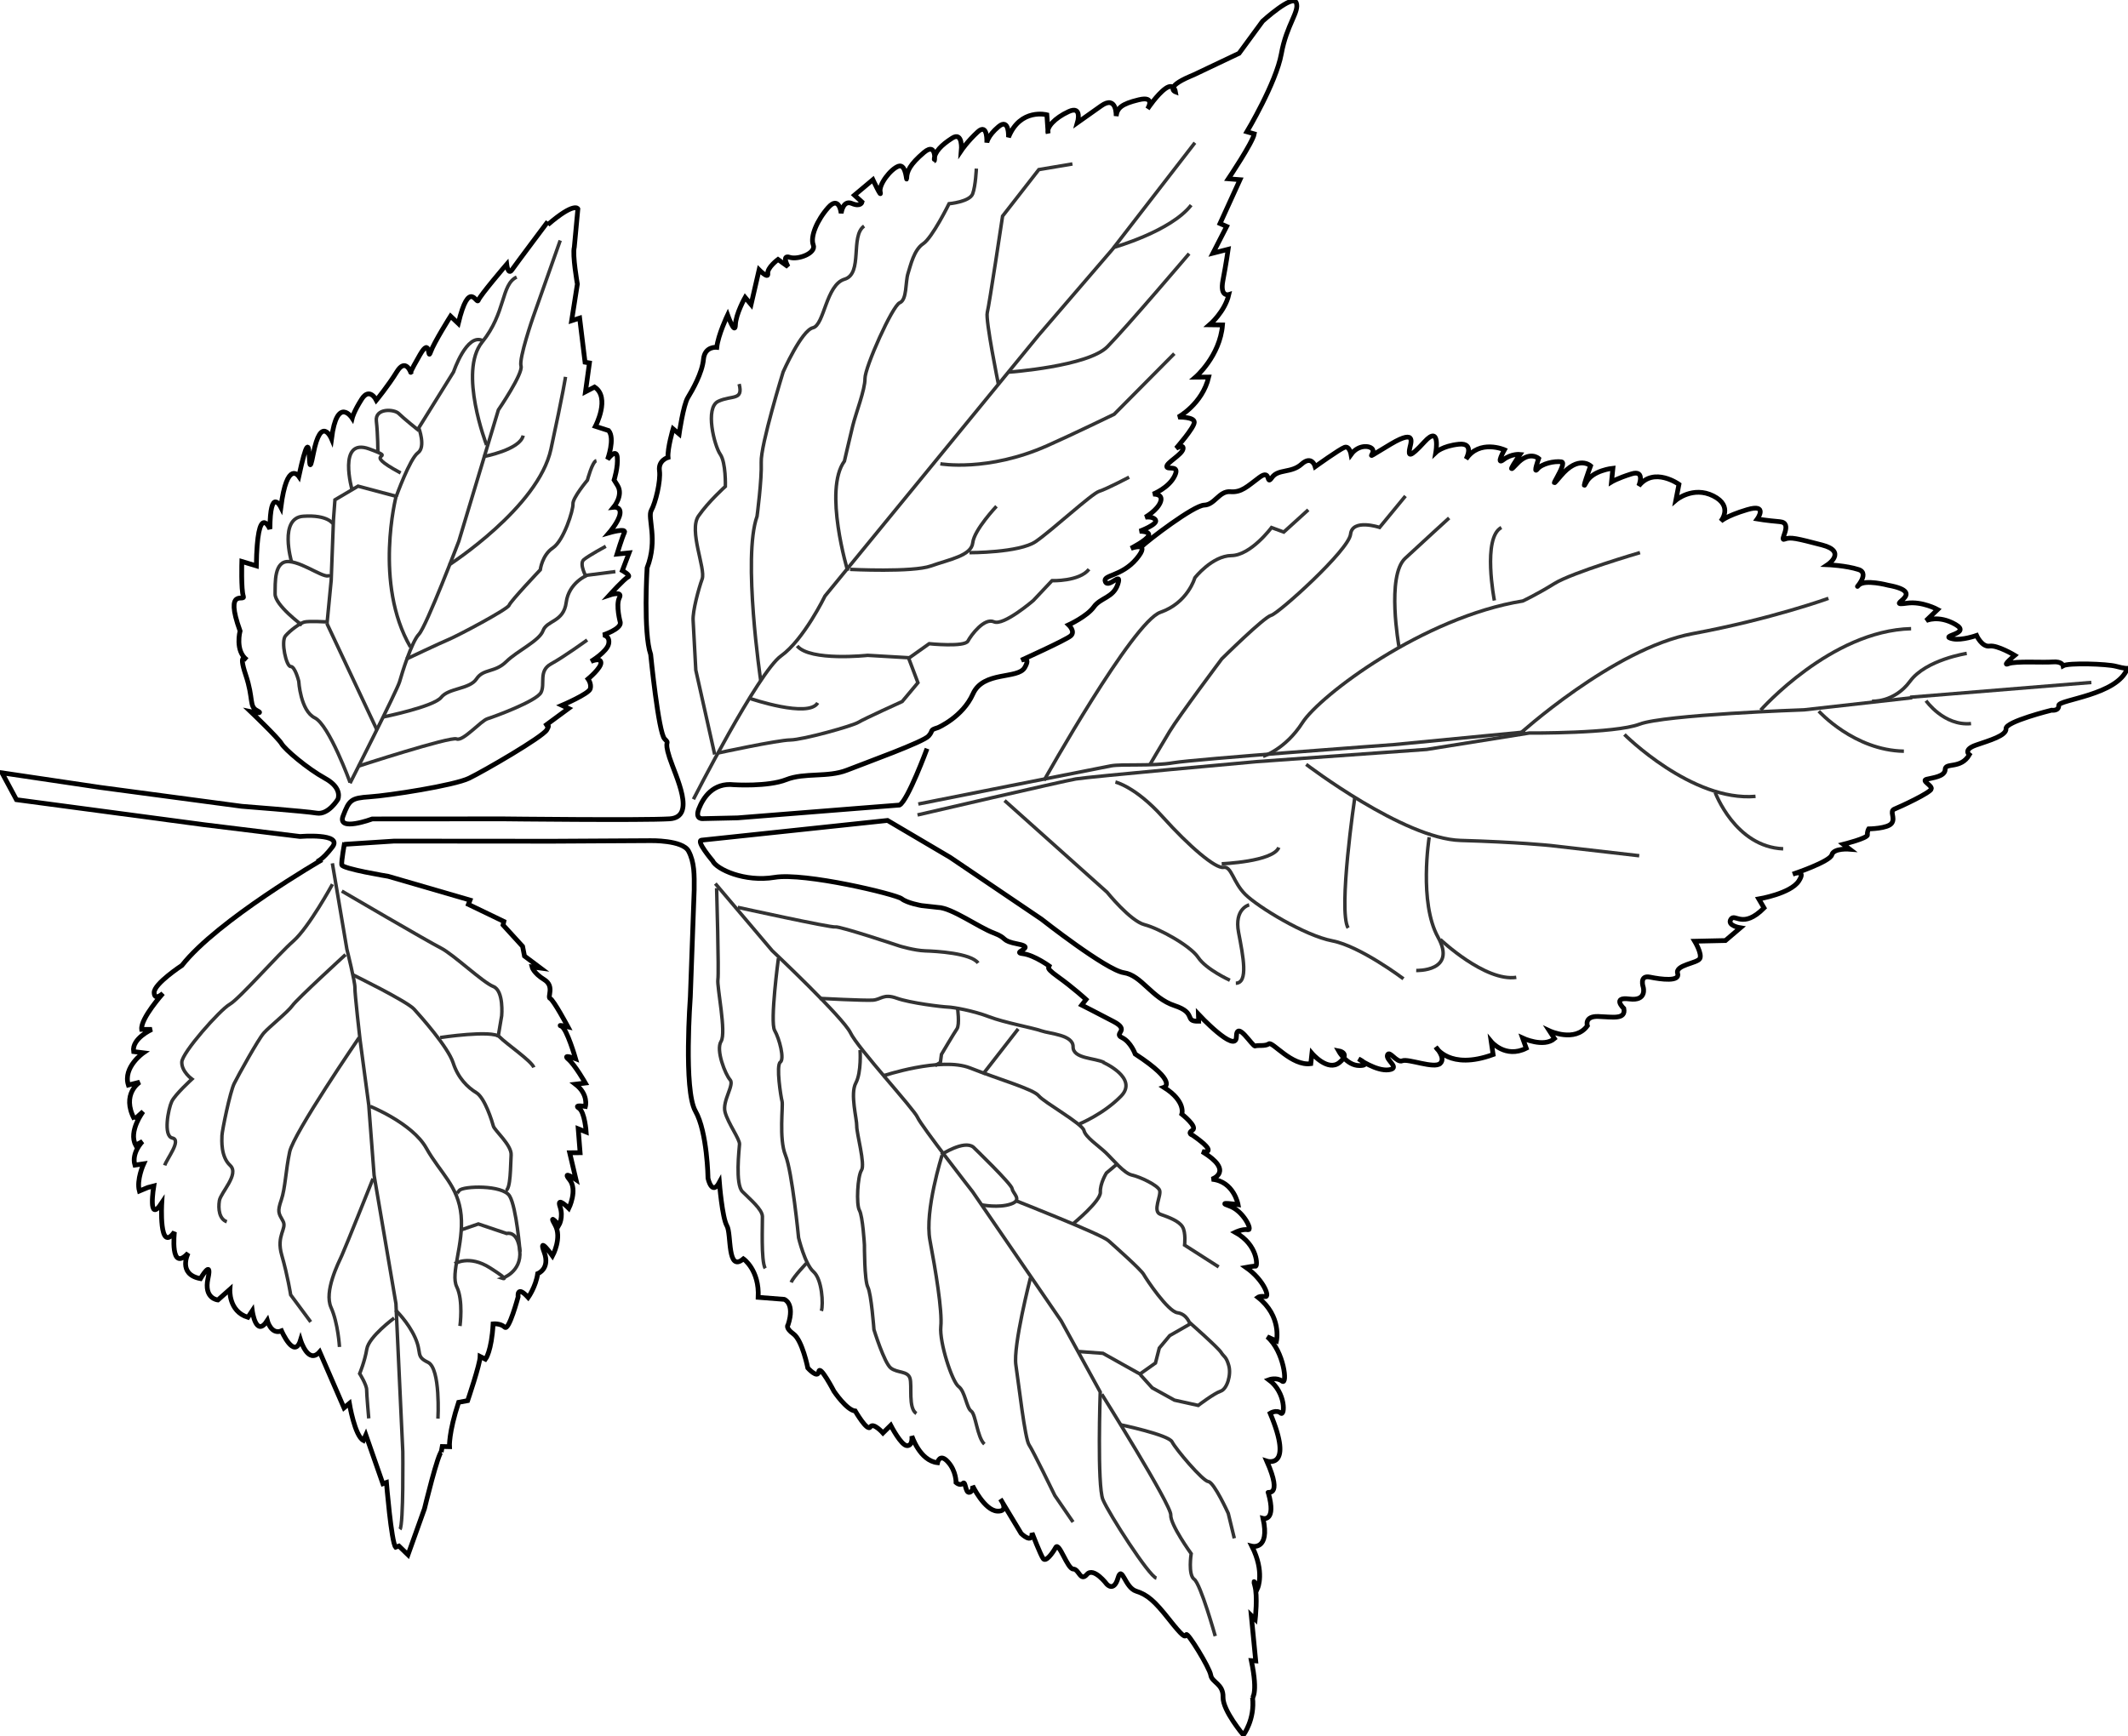 <?xml version="1.0" encoding="UTF-8"?>
<svg width="223.67mm" height="182.54mm" version="1.1" viewBox="0 0 223.67 182.54" xml:space="preserve" xmlns="http://www.w3.org/2000/svg"><g transform="matrix(-1 0 0 1 223.73 0)"><g transform="translate(10.38,-40.245)"><g transform="rotate(90,101.44,131.49)" fill="none"><path d="m33.5 77.157s4.47-3.354 5.068-3.767c0.598-0.412-0.585-0.553-0.585-0.553s3.264-2.797 3.785-2.983c0.521-0.186-2.357-0.952 2.434-2.108l-0.766-0.807s2.783-1.759 3.776-2.103c0.993-0.345-1.736 0.045 0.281-1.115 2.017-1.161 1.854-0.966 1.854-0.966s-1.559-0.548-0.073-1.46 2.996-2.158 2.996-2.158-1.419-0.703-0.118-1.537 2.004-1.002 2.004-1.002-2.443-1.577 2.167-2.176c0 0-2.611-1.106 1.609-1.917 4.22-0.811-5.29 0.145 2.348-1.519 0 0-1.813-1.228 3.241-1.886 0 0-2.262-1.124 2.289-1.151 0 0-3.055-1.328 3.876-1.428l-0.462-1.523s3.001-0.086 3.654 0.159c0.653 0.245-1.047-2.044 3.654-0.345 0 0 2.085-0.558 3.033 0.707 0 0-0.943-0.961 1.587-0.113 2.53 0.848 3.323 0.335 3.753 1.197 0.431 0.861 0.109-0.675 0.109-0.675s2.77 2.901 3.364 3.241c0.594 0.34 2.616 2.693 3.654 4.583s2.199 1.337 2.199 1.337 1.655-0.993 1.451-2.217c-0.204-1.224-0.716-7.878-0.716-7.878l-1.986-14.883-1.532-10.322 2.824 1.519 2.634 19.75 1.233 10.045s-0.372 4.538 1.101 3.413c1.473-1.124 1.555-1.671 1.555-1.671" stroke="#000" stroke-width=".5"/><g stroke="#000" stroke-width=".5"><path d="m100.59 53.418s6.342-10.974 11.103-14.715c0 0 1.932-2.948 2.861-2.92 0.928 0.028 0.078 0.924 0.078 0.924s2.633-2.362 3.787-2.238l2e-5 1.071s0.956-2.132 2.335-1.916l0.129 1.029s1.507-2.174 3.387-1.581l-0.299 1.195s1.241-1.981 3.906-0.551"/><path d="m127.88 33.714-0.817 0.908s2.06-1.57 3.526-0.78l-0.383 0.712s1.176-1.18 2.483-0.793l-0.136 0.92s1.683-0.773 2.86-0.452l-0.37 0.89-0.162 0.624s4.104-0.676 1.791 0.838c0 0 5.375-0.322 3.051 1.329 0 0 4.316-0.491 2.22 1.446 0 0 2.22-1.15 2.681 1.293 0 0-2.171 1.261-0.023 0.793 2.148-0.468 2.268 1.043 2.268 1.043l-1.118 1.258s2.311-0.166 2.941 1.895l-0.692 0.458s2.899 0.383 1.033 1.579c0 0 1.534 0.406 1.082 1.495 0 0 3.094 1.352 0.968 1.998 0 0 2.623 0.806 1.238 2.011l5.892 2.557-0.471 0.565s3.412 0.565 3.896 1.475l-0.582 0.257 5.131 1.79-0.13 0.374s6.285 0.517 6.801 0.965l-0.12 0.348 0.923 0.952-4.852 1.735s-6.018 1.446-6.022 1.823"/><path d="m162.86 65.956-0.585 0.107 0.016 0.76s-1.453-0.097-4.663 0.959l-0.175 0.952s-3.812 1.297-4.641 1.313l0.283 0.559s-0.829 0.647-3.714 0.803c0 0-0.081 0.78 0.351 1.222 0.432 0.442-3.191 1.407-3.191 1.407s-1.306-0.179 0.065 1.059c0 0-1.147 0.809-2.506 0.998 0 0-0.497 1.345-2.278 0.676s0.416 0.881 0.416 0.881-1.921 1.037-3.263 0.266c-1.342-0.77 0.029 0.409 0.029 0.409s-0.825 0.497-1.96 0.114c-1.134-0.383 0.192 0.926 0.192 0.926s-1.937 0.946-3.009 0.081-0.013 0.673-0.013 0.673l-2.821-0.663-7e-3 1.095-2.512-0.198 0.338 0.835s-2.106-0.143-2.506-0.757-0.185 0.679-0.185 0.679-1.264 0.348-2.337-1.046l-0.124 1.037s-1.895-1.079-2.499-1.784c-0.604-0.705-0.055 0.76-0.055 0.76s-3.178-0.923-3.409-1.482c-0.231-0.559 0.055 0.679 0.055 0.679s-2.834-1.518-2.973-1.865c-0.14-0.348-1.29 0.504-1.989-0.63-0.699-1.134-1.339-1.284-1.339-1.284l0.123 0.897-1.264-1.687-1.014-0.198-2.249-2.054-0.374 0.084-1.794-3.727-0.452 0.172-2.499-8.598s-0.793-4.829-1.206-4.884c-0.413-0.055-2.349 0.302-2.349 0.302"/><path d="m98.965 55.755-0.341 5.251 0.013 16.674-0.058 10.276s-0.075 3.367 1.095 3.994c1.17 0.627 2.496 0.611 4.078 0.595l11.254-0.406s9.801-0.725 12.004 0.533c2.203 1.258 7.074 1.326 7.074 1.326s1.882 0.406 0.422 1.193c0 0 3.719 0.296 4.567 0.793 0.848 0.497 4.962 0 3.471 1.735 0 0 1.167 1.699 4.046 1.553l0.214 2.74s0.387 1.144 2.671 0.403c0 0 0.309-0.351 0.968 0.569s3.578 1.505 3.578 1.505 1.17 1.05 0.38 1.154c-0.79 0.104 2.07 1.596 2.07 1.596s1.992 1.339 2.07 2.232c0 0 2.203 1.274 1.68 1.583-0.523 0.309 0.63 1.332 0.63 1.332l-0.806 0.816s2.155 1.102 2.142 1.729c-0.013 0.627-1.02 0.491-1.02 0.491s2.606 0.833 2.811 2.698c0 0-1.056 0.221-0.088 1.098 0.968 0.877 2.174 0.851 2.174 0.851s0.383 0.429 0.081 0.725c-0.302 0.296 1.05 0.231 0.949 0.679-0.101 0.448-0.692 0.331-0.692 0.331s2.59 1.258 2.665 2.593-1.261 0.338-1.261 0.338l3.614 2.177s1.163 1.183-0.055 1.144c0 0 2.302 0.888 2.695 1.171 0.393 0.283-0.562 0.975-1.18 1.323-0.617 0.348 2.268 1.219 2.275 1.836 6e-3 0.617 1.381 0.738 0.565 1.44-0.816 0.702 1.037 2.096 1.037 2.096s0.832 0.734-0.64 1.163 0.988 0.708 1.365 1.914c0.377 1.206 1.079 1.966 2.918 3.422s2.002 1.732 1.657 1.843c-0.344 0.11 3.477 2.46 4.254 2.577 0.777 0.117 0.907 1.329 2.314 1.29s3.978 2.138 3.978 2.138-1.628 1.232-3.955 0.962"/><path d="m188.77 151.15s-0.357 0.712-3.987-0.045l0.033 0.461-4.777-0.465 0.409 0.413s-2.46 0.27-3.545-0.042c-1.085-0.312 0.26 0.296 0.26 0.296s-1.696 0.764-4.41-0.604c0 0 0.491 1.921-2.918 1.173 0 0 0.387 1.427-2.7 0.549-0.198-0.263 0.692 1.622-3.328-0.156 0 0 0.942 2.869-5.027 0.354 0 0-0.413 0.663-0.019 1.108s-2.158 0.582-3.503-1.248c0 0-0.305 0.809 0.149 1.401s-3.172 0.201-4.67-1.57l0.442 0.972s-2.593 0.585-4.588-1.946c0 0-0.162 0.227-0.075 0.76 0.088 0.533-1.768-0.149-3.074-2.021 0 0-0.156 0.825-0.124 1.02 0.033 0.195-2.22 0.283-3.565-2.145 0 0-0.385 0.786-0.268 1.329 0.117 0.543-2.005-0.478-2.506-1.96-0.5-1.482-0.133 0.929-0.133 0.929s-2.463-0.435-2.671-2.765c0 0-0.809 2.444-2.908-1.011 0 0 0.354 1.986-1.729-1.017 0 0-0.166-0.575-0.52 0s-1.69-1.121-1.69-1.121-1.326 0.468-2.811-1.875c0 0-0.507 1.563-3.506-3.025 0 0-1.277-0.458-1.729-1.394-0.452-0.936-0.741 0.913-1.677-0.864-0.936-1.778-1.739-3.367-1.739-3.367l-0.591 0.461s-1.267-1.388-2.401-2.977c-1.134-1.589-1.007-0.744-1.007-0.744s-1.264-1.69-1.407-2.938c-0.143-1.248-0.63 1.479-1.004-0.458-0.374-1.937-0.591-1.03-1.176-2.6-0.585-1.57-2.648-4.403-2.684-5.856l-0.189-1.711s-0.253-1.505-0.721-2.096c-0.468-0.591-2.775-10.191-2.249-13.353s-0.851-6.116-1.745-6.525c0 0-2.1-1.79-2.165-1.154-0.065 0.637-2.073 19.543-2.073 19.543l3.883 6.584 6.493 9.596s5.359 6.803 5.632 8.662c0.273 1.859 2.668 2.918 3.458 5.32 0.79 2.401 1.674 0.952 1.644 2.541l-0.734-0.026s4.231 3.965 2.376 3.99 1.079 1.706 0.962 1.989c-0.117 0.283 0.049 1.043-0.227 1.423-0.276 0.38 2.366 2.411 2.083 4.41l-1.085 0.119s1.976 1.674 0.962 2.895-1.235-0.107-1.235-0.107 1.563 0.858 1.56 2.207c-3e-3 1.349-0.702-0.098-0.702-0.098s1.323 1.891 1.147 3.178c-0.175 1.287-1.014-0.344-1.557-0.136s0.861 0.959 0.608 1.566c-0.253 0.608 0.871 3.357 0.279 3.981-0.591 0.624-1.716-0.468-1.716-0.468s2.466 1.42 0.78 6.025l-1.362-0.201s1.804 1.482 0.699 3.685l-1.069-0.383s1.037 2.21 0.055 3.347l-0.816-0.53s1.267 2.687-0.53 3.99c0 0-1.024-0.351-0.978 1.141 0.045 1.492 0.367 2.925-0.838 2.691 0 0-1.245-1.295-1.001 0.583 0.244 1.878-1.228 1.459-1.228 1.459s-1.313-0.458-1.072 0.705c0.24 1.163 0.507 3.185-0.39 2.908-0.897-0.276-1.059 2.073-1.56 2.333-0.5 0.26-1.823-0.539-1.823-0.539l-0.071 3.23-1.339 1.573s-0.221-1.436-0.9-1.001 1.076 1.228-1.189 3.487l-0.946-0.555s-0.556 3.341-1.882 4.202c-1.326 0.861-0.725-0.624-0.725-0.624s-1.303 3.903-2.034 4.101c-0.731 0.198-0.591 1.881-0.591 1.881l-0.513-0.673s-0.643 2.577-0.994 2.535-0.627 0.13-0.627 0.13-0.023 2.005-0.595 2.418-1.261-0.273-1.488 0.292c-0.227 0.565-1.729 3.828-2.132 3.877-0.403 0.049-0.848-1.102-1.007-0.484-0.159 0.617-0.273 1.924-1.03 1.937-0.757 0.013-2e-6 1.648-1.544 2.541 0 0-0.526-0.699-1.017 0.708-0.491 1.407-0.985 3.204-1.726 3.146-0.741-0.059-1.94 4.787-1.94 4.787s0.12 0.777-0.5 0.754c-0.621-0.023-1.066 6.191-3.896 7.217 0 0 0.029-0.292-0.221-1.209-0.25-0.916-0.383-4.965-0.055-5.55 0 0-0.484-0.091-0.4-1.102s-0.117-3.909 0.188-4.653-0.884 0.676-0.884 0.676-1.095-1.82-0.972-2.639c0.123-0.819-1.118-1.375-1.118-1.375s0.552-1.541 0.357-2.489c-0.338-1.648-0.494 2.05-1.518 0.263-1.024-1.787-0.396-3.081-0.396-3.081l-1.17 1.215s-0.891-1.635-0.666-3.22c0.377-2.658-1.076 2.444-1.885-1.979 0 0-0.658-2.458-0.011-3.098 0.647-0.64-1.209 1.316-1.638-0.01-0.429-1.326-0.51-3.259-0.51-3.259s-1.388 2.073-2.073-0.582c-0.686-2.655-0.868-3.311-0.611-3.942 0.257-0.63-1.716 0.952-1.839-0.491-0.123-1.443-0.286-2.376-0.286-2.376s-1.651 1.189-0.975-1.072c0.676-2.262 1.222-2.769 1.222-2.769s-1.586 1.365-2.668-0.78 0.452-3.938 0.452-3.938l-1.674 0.325s-1.881-2.619 0.166-4.224c0 0-1.729 0.73-1.264-0.762s0.845-2.103 0.845-2.103l-1.436 0.146s0.211-2.158 1.492-2.804-1.745 0.458-1.745 0.458-1.173-1.271 1.063-3.139c2.236-1.869-1.378 0.822-1.485 0.078-0.107-0.744 0.185-2.07 0.767-2.535s-1.118 0.14-1.118 0.14-0.884-0.972 0.608-2.333c1.492-1.362-1.037 0.374-1.037 0.374s-0.101-0.894 0.552-1.742c0.653-0.848-1.04 0.101-1.04 0.101s-1.141-2.622 0.978-4.033c0 0-1.745 0.959-1.563-0.76 0.182-1.719 0.858-2.418 0.858-2.418s-2.967 0.51-1.118-1.18c1.849-1.69 1.371-1.648 0.835-1.589-0.536 0.059-2.307 0.933-0.595-1.953 1.713-2.886 1.267-1.869 0.721-1.875-0.546-6e-3 -0.803-1.466 0.374-2.311 0 0-0.933-0.164-0.744-0.687 0.188-0.523 2.028-3.081 2.028-3.081s-1.245-0.344-0.266-1.433 0.481-2.46 1.414-3.116-0.965-0.042-0.019-1.316c0.946-1.274 1.602-1.875 1.505-3.055-0.097-1.18 1.381-1.644 1.41-2.746 0.029-1.102 3.651-5.857 4.434-6.666m21.169-22.467s5.5-2.035 5.932-2.893l0.296-3.791 1.05-13.216 0.081-3.604s0.149-0.939-1.033-0.481c-1.183 0.458-2.779 1.501-2.531 3.692 0 0 0.227 3.568-0.536 5.492-0.764 1.924-0.201 4.361-0.998 6.386s-2.954 8.023-3.591 8.579-0.577 0.019-0.879 0.981c0 0-1.11 2.595-3.544 3.678s-1.523 4.723-2.765 5.44c-1.242 0.716-0.775-0.372-0.775-0.372s-2.103 4.655-2.557 5.199c-0.453 0.544-1.161-0.209-1.161-0.209s-0.893 1.94-1.886 2.647c-0.993 0.707-0.952 2.054-2.402 2.525s0.494-0.961-0.245-1.31c-0.739-0.349-0.517 1.691-2.416 3.277-1.899 1.587-1.097-0.594-1.097-0.594s-0.834 1.618-1.319 1.849c-0.485 0.231-0.481-0.925-0.481-0.925s-0.725 1.917-1.165 1.673c-0.44-0.245-0.308-1.083-0.308-1.083s-0.725 1.278-1.614 1.6c-0.888 0.322-0.811-0.789-0.811-0.789s-0.639 1.641-1.904 2.267c-1.265 0.626-0.589-0.83-1.006-0.825-0.417 5e-3 -1.228 1.568-1.822 1.709s-0.091-0.721-0.091-0.721-2.153 1.899-2.738 1.908c-0.585 9e-3 -0.539-1.686-0.539-1.686s-1.369 2.529-4.211 3.2l0.012-1.386s-2.203 2.566-5.49 2.838l-0.018-1.355s-1.378 1.609-3.178 2.017c0 0 0.299-0.961-1.5-0.616s-3.259 0.548-3.259 0.548l0.408-1.6-2.811 1.442-0.308-0.698-4.606 2.099-0.095-1.224s-3.808 2.557-4.723 2.724l-0.222-0.775s-5.127 3.069-8.2 3.622c-3.073 0.553-4.452 1.94-5.376 1.564-0.925-0.376 1.954-3.536 1.954-3.536l3.373-2.47c2.425-5.145 2.087-4.337 2.425-5.145 1.179-2.756 1.632-1.537 1.632-1.537s-0.993-0.154-0.354-1.052c0.639-0.898 2.14-1.886 2.14-1.886s-1.401 0.911-0.956-0.929 0.879-2.262 1.718-2.371c0 0-2.262 0.095-1.074-1.582s1.763-2.489 1.763-2.489-1.845 0.544-1.169-0.92c0.675-1.464 1.668-2.38 2.285-2.162l-1.945-0.131s-0.734-2.788 2.357-4.03c0 0-2.081 0.103-1.111-1.049 0.97-1.151 1.691-1.233 1.691-1.233s-2.135 0.127-1.147-0.947c0.988-1.074 1.954-1.727 1.954-1.727s-2.026 0.181-1.296-0.961c0.73-1.142 1.469-1.868 2.235-1.886 0.766-0.018-1.99 0.408-0.725-1.083 1.265-1.491 1.986-1.79 2.666-1.813 0.68-0.023-1.505-0.018-1.224-0.852 0.281-0.834 1.963-2.126 2.729-1.931 0.766 0.195-1.306-0.771-1.306-0.771l1.627-1.94 0.725 0.798s0.544-0.127 0.145-1.074c-0.399-0.947 1.038-1.12 1.038-1.12s-1.927-0.19-0.603-1.364 3.06-1.904 3.926-1.568c0.866 0.335 1.596-1.609 1.301-2.489-0.295-0.879 0.984-0.163 0.984-0.163l-0.757-1.056s0.861-1.156 1.482-1.07c0.621 0.086-0.394-0.916-0.394-0.916l3.649-0.843-0.748-0.626s1.741-0.984 2.892-1.02c1.151-0.036-1.047-0.82-1.047-0.82s2.131-1.011 3.404-1.138c0 0-0.154-1.269 1.269-1.401 1.423-0.131 3.228-1.161 4.012-1.641s3.826-0.916 3.826-0.916l-0.535-0.635s2.072-0.612 3.001-0.53c0 0 0.299-1.047 1.392-0.902 1.093 0.145 3.395-0.422 4.17-0.857 0.775-0.435 3.042 0.73 6.052-0.444 0 0 6.836-0.412 9.102 0.376 0 0 8.214 0.816 8.876 1.464 0.662 0.648-0.082-0.15 1.963 0.517s6.27 2.855 6.443 0.004c0.172-2.851 0.004-17.516 0.004-17.516l0.009-13.732s1.383-3.712-0.304-3.069c-1.686 0.644-1.895 0.825-2.026 2.82s-1.188 8.857-1.954 10.43c-0.766 1.573-4.302 7.684-5.082 8.164s-0.403-0.222-0.403-0.222l-1.849 2.511-0.326-0.698s-1.21 2.829-1.741 2.978c-0.53 0.15-1.034-0.231-1.034-0.231s-1.169 1.41-1.732 1.351c-0.562-0.059-0.109-1.047-0.109-1.047s-1.024 1.704-1.863 1.863c-0.839 0.159-0.92-0.58-0.92-0.58s-0.612 1.877-1.306 1.804c0 0-1.831-0.499-2.602-0.1-0.771 0.399-0.286-1.038-0.286-1.038s-1.75 1.587-1.899 1.945c-0.15 0.358-0.675-0.594-0.675-0.594l-1.863 0.707 0.127-1.269s-1.754 0.535-2.267 0.78c-0.512 0.245 0.027-1.605 0.027-1.605s-1.169 1.011-1.976 1.138c-0.807 0.127-0.712-0.666-0.712-0.666s-1.255 1.046-2.276 0.412l-0.585-0.363s-1.383 0.435-2.398 0.331c-1.015-0.104 0.236-1.02 0.236-1.02s-2.203 0.811-3.033 0.113l-0.449-1.392s-3.028 1.6-4.13-0.086l0.499-0.956-3.033 0.417-0.077-0.462-4.637-0.567 0.272-0.843-3.849 0.603s-3.069-0.539-3.88-0.322l-4.035 0.376s-0.748-0.354 1.668-3.155"/></g><g stroke="#333" stroke-width=".365"><path d="m95.874 116.02s-3.546 15.253-3.783 16.631c-0.236 1.378-1.817 18.954-1.817 18.954l-1.29 17.934-1.722 10.774s0.068 8.986-0.932 11.6c-1 2.614-1.506 17.293-1.506 17.293l-1.277 11.362"/><path d="m94.726 116.1s-3.803 19.117-4.013 20.258c-0.209 1.142 0.054 4.35-0.324 6.559s-1.905 23.136-1.905 23.136l-1.337 13.854"/><path d="m94.361 125.17 9.639 10.774s3.026 2.439 3.411 3.931c0.385 1.493 2.189 4.803 3.452 5.647 1.263 0.844 2.391 3.33 2.391 3.33"/><path d="m92.415 136.82s0.493 2.114 3.641 4.945c3.148 2.83 5.478 5.573 5.33 6.417s1.56 0.986 2.857 2.303c1.297 1.317 4.31 6.215 4.87 9.139 0.561 2.925 3.986 7.471 3.986 7.471"/><path d="m101.01 147.99s-0.216 5.395-1.716 6.003"/><path d="m105.33 150.88s0.372-1.594 2.898-1.115c2.526 0.48 5.309 1.047 5.337-0.29"/><path d="m90.558 156.87s7.827 10.261 7.996 16.219c0.169 5.958 0.536 9.457 0.536 9.457l1.074 9.33"/><path d="m94.037 161.98s11.923-1.77 13.72-0.703"/><path d="m98.218 169.8s6.85-1.101 10.504 0.925c3.655 2.026 3.506-2.29 3.506-2.29"/><path d="m108.97 170.97s4.458 4.708 3.979 7.984"/><path d="m87.417 190.32s7.079 7.079 6.505 13.78"/><path d="m93.51 199.86s5.721 2.108 5.924 7.147"/><path d="m87.478 179.17s-9.119 10.024-10.66 18.313c-1.54 8.288-3.715 14.28-3.715 14.28"/><path d="m89.713 152.34s-0.716 2.33-3.546 4.141c-2.83 1.81-11.085 12.679-12.787 23.156 0 0-0.669 1.446-1.837 3.33-1.169 1.885-3.249 8.991-3.249 8.991"/><path d="m90.592 140.44s-1.918 1.121-3.513 2.087-7.613 5.471-7.613 5.471-4.384 4.425-4.58 5.195c-0.196 0.77-6.85 8.16-8.525 8.342-1.675 0.182-0.716 3.053-0.716 3.053l-3.303 2.716"/><path d="m73.332 176.65s-6.606-1.283-7.674 0.736"/><path d="m78.162 166.62s-7.417-1.337-9.268 0.655c-1.851 1.993-4.242 4.62-4.242 4.62"/><path d="m84.857 204.64s-8.363 7.383-8.565 15.813"/><path d="m83.918 216.33s0.169 2.337-2.101 4.013c-2.27 1.675-2.925 5.958-2.925 5.958"/><path d="m83.864 222.02s2.682 1.88 2.405 4.731"/><path d="m84.965 210.75s4.121 3.722 4.208 8.944"/><path d="m92.24 129.32s-16.678 9.342-17.671 12.227c-0.993 2.884-3.627 3.621-3.627 3.621s-2.31 1.81-2.337 3.85c-0.027 2.04-2.945 4.208-2.945 4.208l0.473 1.29-2.337 2.574"/><path d="m94.226 92.465s-13.368 6.816-15.071 9.207c-1.702 2.391-6.296 4.62-6.296 4.62l-27.392 22.427-9.052 7.782-11.213 8.673"/><path d="m89.349 95.113s-1.337 6.167-1.358 7.532c-0.02 1.365-1.486 6.559-1.851 7.147-0.365 0.588-2.189 4.614-2.189 4.614l-1.979 1.655-2.628-0.993-0.25-4.296s0.655-6.032-0.986-7.404"/><path d="m79.493 114.96-1.621 2.283s0.378 3.722-0.277 4.073c-0.655 0.351-2.479 1.722-2.026 2.736 0.453 1.013-2.236 4.134-2.236 4.134l-2.087 1.966s0.095 2.871-1.202 3.891"/><path d="m70.056 108.93s0.331 6.559-0.358 8.498-1.074 4.249-2.439 4.397c-1.365 0.149-3.837 2.493-3.837 2.493"/><path d="m68.3 121.48s0.02 5.242-1.175 6.971c-1.196 1.729-5.032 5.877-5.276 6.66-0.243 0.784-1.486 3.148-1.486 3.148"/><path d="m58.958 118.42s0.878 4.965-1.905 11.234c-1.175 2.648-3.303 7.032-3.303 7.032l-6.377 6.323"/><path d="m49.318 125.63s-0.594 8.309-2.675 10.349c-2.081 2.04-9.781 8.586-9.781 8.586"/><path d="m36.213 136.62s-1.689 6.025-4.452 8.16"/><path d="m81.742 99.537s-12.956-1.925-17.266-0.385c0 0-3.877 0.513-5.681 0.439-1.804-0.074-9.498 2.304-9.498 2.304s-4.357 1.925-4.641 3.128c-0.284 1.202-4.526 1.371-5.107 3.33-0.581 1.959-4.553 0.567-5.586 2.054"/><path d="m83.647 98.47s2.074 6.093 0.446 7.059"/><path d="m89.518 94.701-8.869-1.986s-4.269-0.236-5.249-0.284c-0.979-0.047-3.269 0.567-4.337 0.952-1.067 0.385-5.093-1.439-6.62-0.385-1.527 1.054-3.107 2.824-3.107 2.824s-2.499 0.074-3.384-0.54c-0.885-0.615-4.897-1.635-5.566-0.203-0.669 1.432-0.047 2.648-1.817 2.189"/><path d="m70.212 108.68s-8.505-2.567-11.538-0.344c0 0-2.357 0.54-3.702 0.871-1.344 0.331-3.823 1.304-4.985 1.29-1.162-0.013-7.66 2.884-7.964 3.654s-2.195 0.588-3.067 0.865c-0.871 0.277-2.486 0.621-3.134 1.594-0.648 0.973-4.208 2.722-4.208 2.722s-0.196 2.175-1.047 2.486c-0.851 0.311-2.648 0.385-2.648 0.385"/><path d="m50.588 124.52s-6.755-1.371-7.532-1.169c-0.777 0.203-10.139 1.608-10.139 1.608l-4.891 3.81-0.594 3.533"/><path d="m83.499 220.34-1.554 19.056"/><path d="m92.539 56.369s-9.778 4.959-10.662 5.208c-0.884 0.249-4.207 1.269-5.009 2.04-0.802 0.771-9.773 4.189-9.773 4.189l-13.803 4.157s-3.817 2.611-4.619 2.38c-0.802-0.231-5.082 1.251-5.082 1.251l-8.114 2.869"/><path d="m90.762 57.194s-3.164 9.723-2.878 10.381c0.286 0.657-1.908 2.552-2.122 3.237-0.213 0.684-1.849 5.172-2.77 5.635-0.92 0.462-2.262-0.299-3.001 1.056-0.739 1.355-2.511 3.794-2.511 3.794"/><path d="m85.58 59.832s-1.079 5.34-2.072 6.124c-0.993 0.784-0.839 2.983-1.936 3.708-1.097 0.725-0.635 1.922-1.804 3.114-1.169 1.192-2.189 3.486-3.277 3.885-1.088 0.399-0.884 2.162-2.96 2.43-2.076 0.267-2.86 2.199-2.86 2.199l-0.381 2.969"/><path d="m70.889 81.214s-1.419-0.802-1.859-0.267c-0.44 0.535-1.401 2.307-1.401 2.307"/><path d="m79.488 62.28s-1.691 3.567-2.076 4.492-3.155 6.165-3.586 6.319c-0.431 0.154-3.726 3.277-3.726 3.277s-1.541 0.181-2.303 1.324c-0.762 1.142-3.994 2.158-4.624 2.112-0.63-0.045-2.498 1.519-2.498 1.519s-1.949 0.506-2.054 0.946"/><path d="m69.579 66.786s-6.038 9.379-12.158 10.702c-6.12 1.324-7.606 1.532-7.606 1.532"/><path d="m58.205 70.39s-0.716 3.849-2.217 4.179"/><path d="m92.457 56.378s-6.043-2.203-6.791-3.712c-0.748-1.51-3.849-1.686-3.849-1.686s-1.564-0.385-1.55-0.848-2.634-1.047-3.219-0.548c-0.585 0.499-1.324 1.514-1.451 1.972s-0.018 2.412-0.018 2.412l-4.37 0.422-6.401 0.24-2.063 0.154-1.437 2.43 1.065 3.998s9.189-2.357 15.843 1.505"/><path d="m75.735 53.935 11.197 5.263"/><path d="m75.916 51.319s-2.099-2.842-3.277-2.824c-1.179 0.018-3.536-0.122-3.4 1.496 0.136 1.618 2.076 4.025 1.346 4.27"/><path d="m69.225 50.213s-4.578-1.337-4.755 1.242c-0.177 2.579 0.789 3.119 0.789 3.119"/><path d="m62.376 61.233s-3.971 1.428-4.578 2.276c-0.607 0.848-2.62 0.086-2.62 0.086l-5.884 3.658s-4.148 1.392-3.282 3.069"/><path d="m56.977 70.72s-7.711-2.983-10.811-0.467c-3.101 2.516-6.061 1.976-6.84 3.631"/><path d="m61.759 56.6s-5.607-1.605-4.365 1.795c1.242 3.4 0.068-1.269 2.525 3.296"/><path d="m55.467 63.608s-1.319-1.645-1.795-2.117-0.603-2.511 0.798-2.353c1.401 0.159 3.25 0.162 3.25 0.162"/><path d="m100.96 54.514 9.039 1.528s3.454 0.866 4.043 0.843c0.589-0.023 5.471 0.539 5.471 0.539l6.859 0.916 7.398 0.562 13.481 2.294 15.562 0.721s7.638 0.086 8.173-0.295"/><path d="m119.28 57.329s10.041-6.881 12.017-7.303c1.976-0.422 3.799-0.453 5.05-0.879 1.251-0.426 1.396-0.29 2.217 0.172 0.82 0.462 1.473-0.739 3.604-0.122s4.161 0.934 4.161 0.934l2.847 2.108"/><path d="m134.11 58.789s7.244-2.897 8.073-3.277 3.799-1.886 5.467-1.138c1.668 0.748 4.157 0.888 4.157 0.888"/><path d="m148.77 61.01s1.958-2.661 3.255-2.874c1.296-0.213 2.584-0.752 2.584-0.752s1.183 0.739 1.7 0.734c0.517-0.004 3.01 0.222 3.01 0.222"/><path d="m147.93 61.151s1.233 1.31 2.888 2.058c1.655 0.748 1.967 0.027 2.607 1.36 0.639 1.333 5.916 1.043 5.916 1.043"/><path d="m110.56 55.897s4.665-5.091 5.354-5.58c0.689-0.49 2.239-2.443 2.897-3.019 0.657-0.576 4.411-2.661 5.299-3.101 0.888-0.44 4.964-1.274 5.471-1.287 0.508-0.014 2.221-0.136 3.141 0.861 0.92 0.997 2.851-0.997 3.708-1.133 0.857-0.136 1.931-0.018 2.212 0.78"/><path d="m103.16 54.523s4.538-2.475 5.975-4.111 6.061-5.662 6.65-6.691c0.589-1.029 5.068-4.995 6.07-5.032 1.002-0.036 1.791 1.065 1.791 1.065s1.605-1.763 2.353-2.122c0.748-0.358 3.64-0.925 3.844 0.068 0.204 0.993 2.18-0.589 2.874-0.807"/><path d="m126.51 58.485s1.768 4.429 4.393 5.902c2.625 1.473 3.985 3.368 7.053 3.658 3.069 0.29 6.115-1.151 7.538-0.453 1.423 0.698 4.112 0.335 4.112 0.335"/><path d="m143.06 67.375s-0.979 1.491 0.435 3.717 1.097 1.278 1.097 1.278-0.662 2.044-2.874 1.845c-2.212-0.199-1.84-1.387-1.84-1.387l-1.002-2.969 0.607-1.763"/><path d="m141.8 74.238s-4.669-0.372-5.861-1.093c-1.192-0.721-1.065-4.905-0.58-5.29 0.485-0.385 0.332-0.272 0.332-0.272"/><path d="m112.68 56.668s2.779 5.68 3.608 6.432c0.83 0.752 4.007 3.577 5.644 4.107 1.636 0.53 2.593 1.541 3.146 2.443 0.553 0.902 3.069 1.673 3.509 1.786 0.44 0.113 2.004 1.94 3.042 1.868 1.038-0.073 3.645-0.027 3.735-0.585"/><path d="m103.88 55.507s5.299 9.052 5.97 10.385c0.671 1.333 3.617 4.415 4.062 5.539 0.444 1.124 3.078 0.879 3.078 0.879l2.253-0.381"/><path d="m119.28 65.842s-0.834 5.499-0.068 6.251c0.766 0.752 2.498 3.314 3.205 3.599"/><path d="m103.09 94.766 7.053 5.974s7.053 7.484 8.64 8.232c1.587 0.748 8.019 6.682 8.894 7.053 0.875 0.372 7.811 5.784 7.811 5.784l13.572 9.306 7.485 4.108s9.846-0.335 11.319 0.286c1.473 0.621 8.055 4.841 8.255 5.625"/><path d="m156.78 135.39s11.673 7.316 12.688 7.248 4.071 2.144 4.071 2.144 2.23-0.345 2.697 0.322c0.467 0.666 5.97 2.208 5.97 2.208"/><path d="m144.53 127.89s7.144-1.84 9.184-1.532c2.04 0.308 7.738 0.947 8.382 1.383 0.644 0.435 5.331 2.711 5.331 2.711l2.788 1.913"/><path d="m131.65 118.6s5.843-1.859 8.953-1.274c3.11 0.585 7.398 1.306 9.062 1.142 1.664-0.163 5.807 1.188 6.306 1.872 0.499 0.684 2.248 0.825 2.575 1.315 0.326 0.49 2.747 0.626 3.477 1.392"/><path d="m120.59 109.98s2.33 0.163 3.472-0.449c1.142-0.612 3.763 0.118 4.524 0.1 0.762-0.018 4.034 0.907 4.637 0.499s3.599-0.571 4.22-0.218c0.621 0.354 3.645 0.526 3.645 0.526s3.726-9e-3 4.429 0.358c0.703 0.367 4.47 0.644 4.47 0.644s3.513 1.083 4.043 1.777 0.286 1.763 1.065 2.008c0.78 0.245 3.164-0.213 3.708 0.675"/><path d="m131.6 118.5s-1.582 2.402-0.802 3.386c0 0 3.898 4.039 4.383 4.084 0.485 0.045 1.169 1.142 1.605-0.15 0.435-1.292 0.086-3.037 0.086-3.037"/><path d="m136.47 126.45s3.495 8.889 4.157 9.628c0.662 0.739 3.046 3.432 3.563 3.717 0.517 0.286 3.889 2.543 4.021 3.545 0.131 1.002 1.183 1.319 1.183 1.319l1.219-2.131 1.31-1.097 1.573-0.403 1.156-1.632-2.176-3.889-0.186-2.502"/><path d="m123.32 112.36s-2.058 6.115-0.843 9.188c1.215 3.073 2.221 6.632 2.924 7.207 0.703 0.576 2.933 4.587 3.645 4.755s1.577 1.496 2.334 2.294c0.757 0.798 2.171 1.908 2.357 2.756 0.186 0.848 1.052 2.684 1.591 2.901 0.539 0.218 2.226-0.798 2.538 0.1 0.313 0.898 0.703 1.931 1.31 2.307 0.607 0.376 1.922 0.222 1.922 0.222l2.294 3.582"/><path d="m149.25 144.63s2.607 2.965 3.128 3.296c0.521 0.331 0.413 0.53 1.378 0.807 0.966 0.277 2.48-0.177 2.702-0.857 0.222-0.68 1.496-2.353 1.496-2.353l-0.553-2.493-1.296-2.344-1.386-1.251"/><path d="m159.99 137.37s1.052 5.036 1.795 5.403c0.743 0.367 4.116 3.214 4.179 3.817 0.064 0.603 3.341 2.09 3.341 2.09l2.62 0.635"/><path d="m138.85 132.38s-2.38 2.901-3.309 2.856c-0.929-0.045-2.022 0.635-2.022 0.635l-0.893 1.065"/><path d="m110.93 101.4s6.718-0.907 7.602-0.399 3.01 1.052 3.336 0.594c0.326-0.458 3.663 0.059 4.116 0.186 0.453 0.127 3.935-0.349 5.666 0.358 1.732 0.707 8.676 1.378 8.676 1.378s2.779 0.662 3.572 1.568c0.793 0.907 3.422 1.043 4.125 0.83"/><path d="m103.57 94.902s8.867 0.254 9.606 0.136c0.739-0.118 5.589 0.907 6.505 0.331 0.916-0.576 3.504 0.462 4.034 0.947s2.217-0.843 3.404-0.526c1.188 0.317 2.838 1.55 3.373 1.519 0.535-0.032 4.198-0.467 4.982 0.304 0.784 0.771 1.854 2.085 2.62 2.103 0.766 0.018 4.628-0.163 5.449 0.29"/><path d="m142.99 104.36s1.423-1.369 2.026-1.627"/><path d="m115.16 105.73s0.245 4.683 0.186 5.58c-0.059 0.898-0.712 1.115-0.204 2.525 0.508 1.41 0.911 4.773 0.929 5.367 0.018 0.594 0.39 2.688 1.02 4.334 0.63 1.645 1.161 4.592 1.478 5.489 0.317 0.898 0.417 3.364 1.682 3.345 1.265-0.018 1.161 2.303 1.641 3.241"/><path d="m118.37 126.6 4.769-3.712"/><path d="m116.13 120.22s1.786 0.254 2.239-0.059c0.453-0.313 2.679-1.627 2.679-1.627l0.843-0.109 0.34-0.553"/><path d="m121.89 135.54s1.641 3.735 3.549 1.868 2.928-4.388 2.928-4.388"/><path d="m105.59 97.124s2.158 9.809 2.058 10.254c-0.1 0.444 2.004 6.745 2.004 6.745s0.476 1.559 0.512 2.702c0.036 1.142 0.236 4.796 1.278 5.562"/></g></g></g></g></svg>
